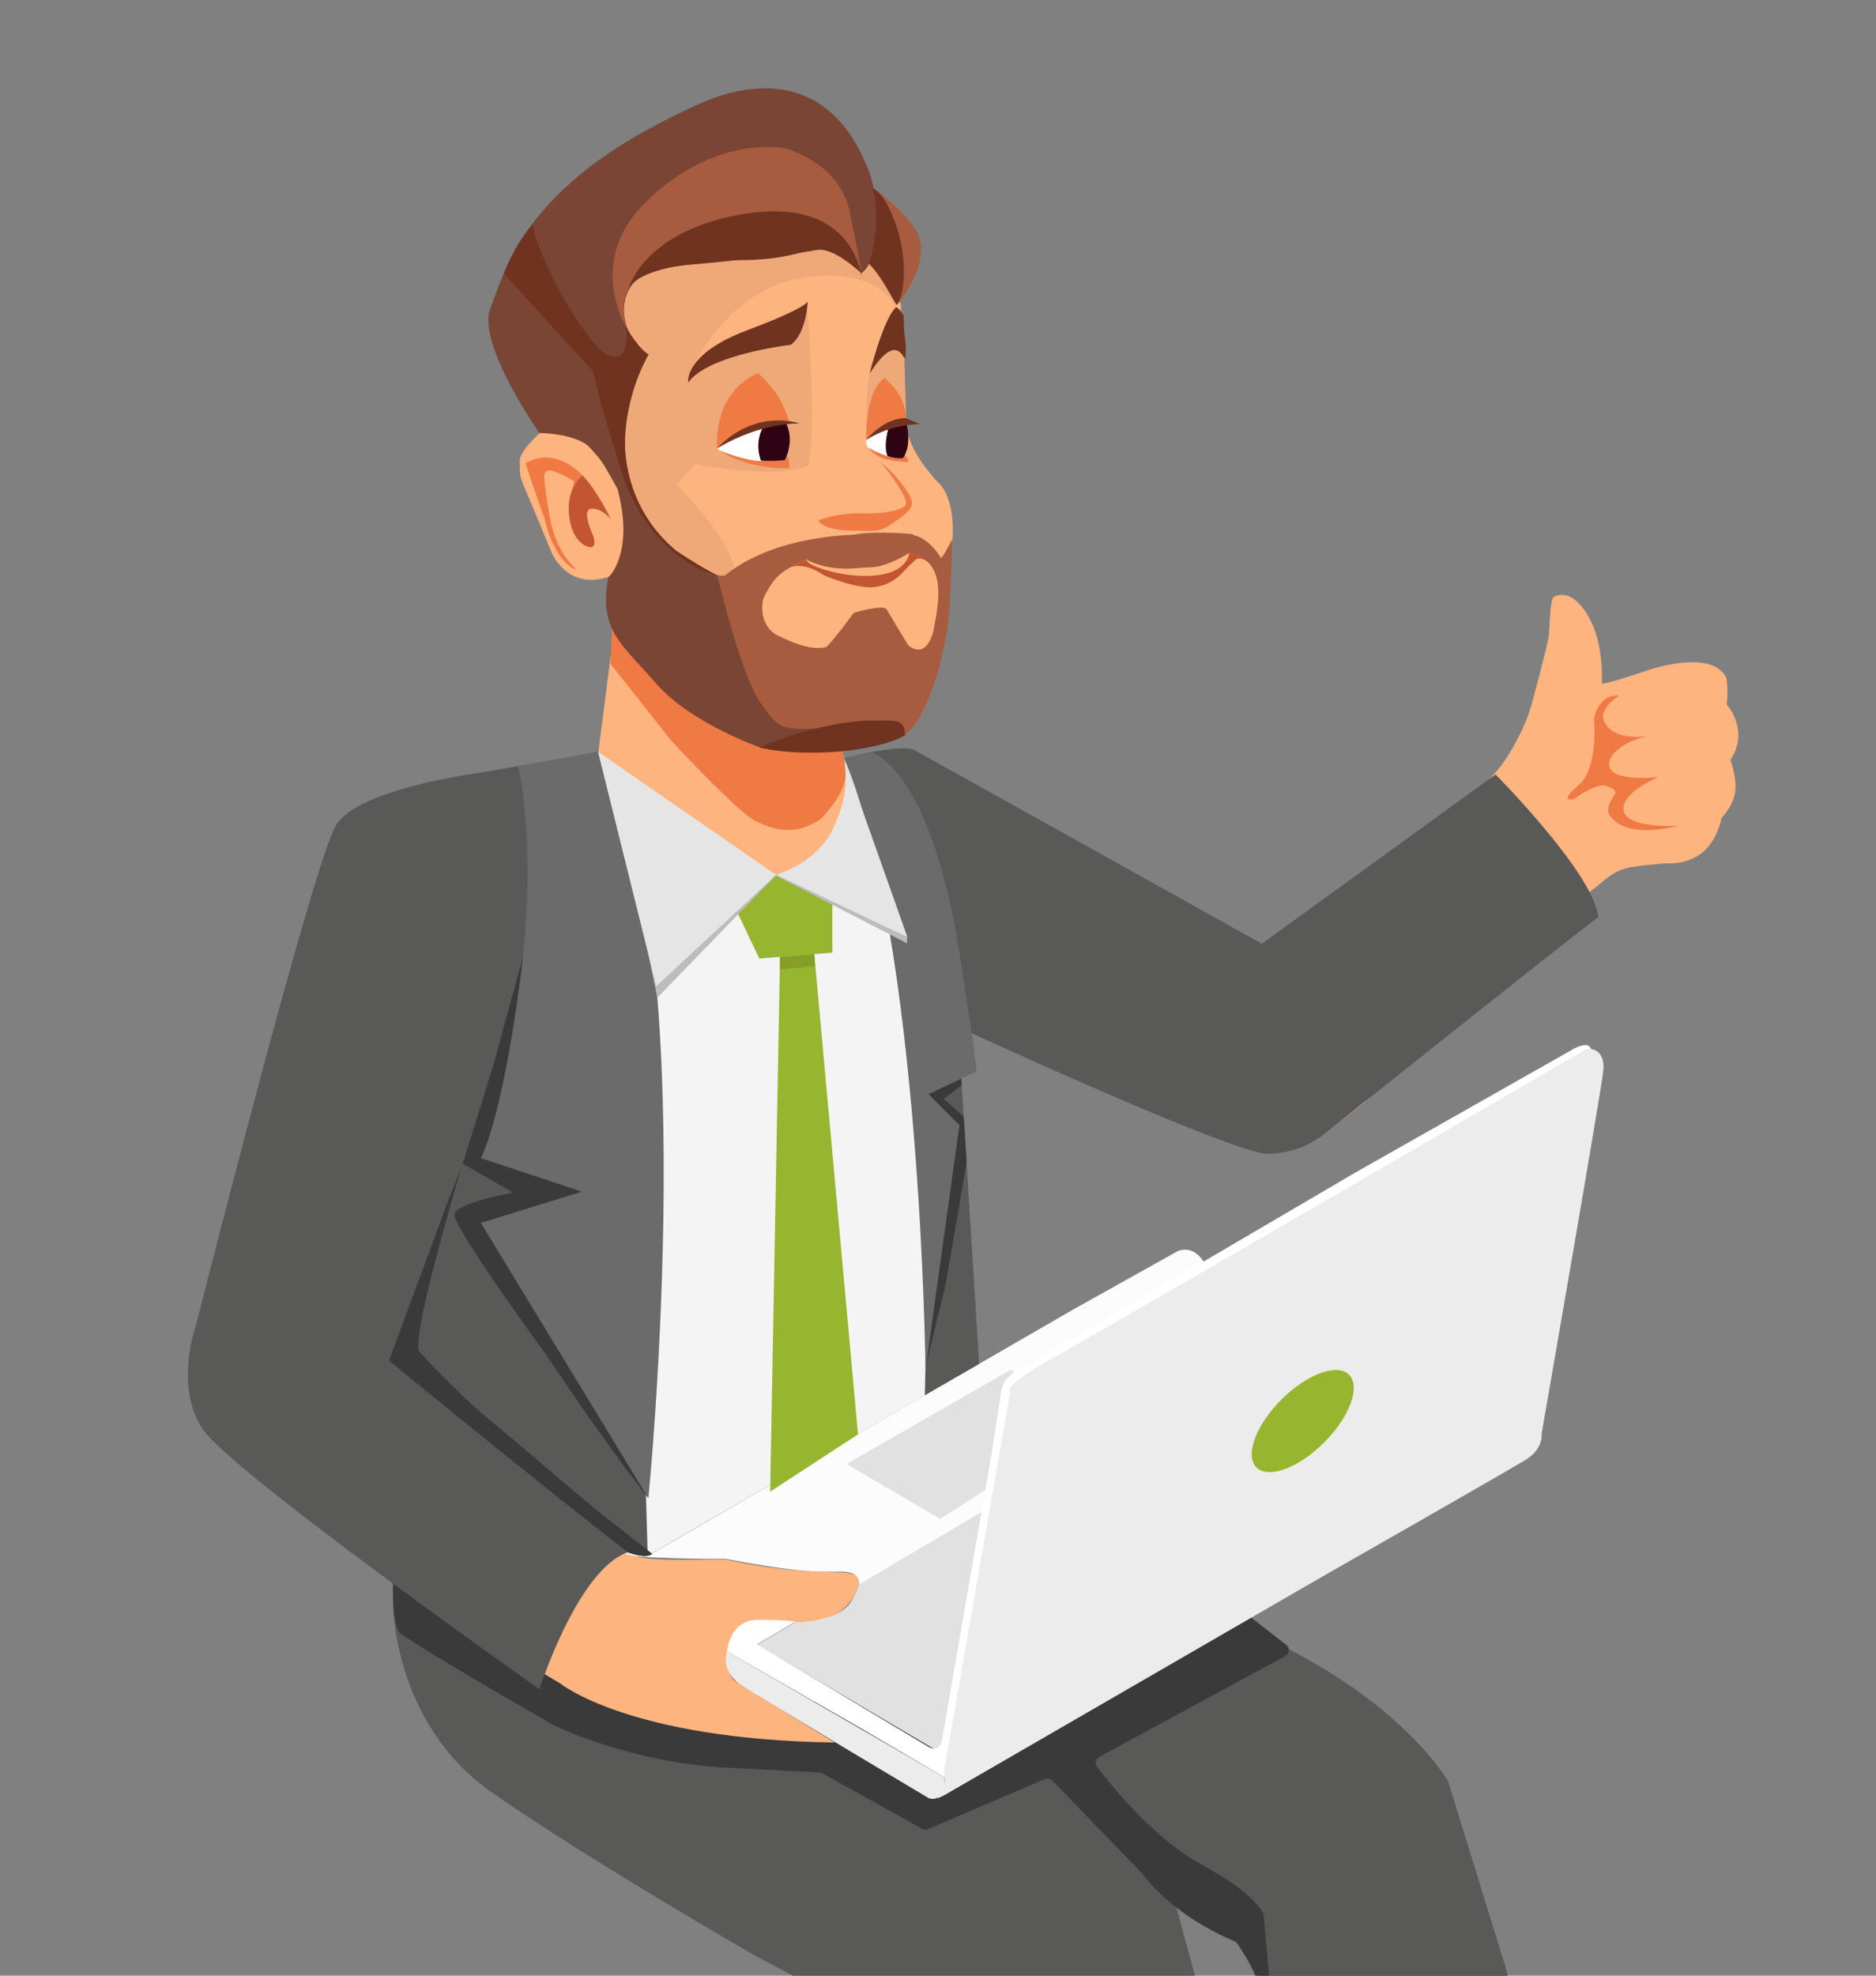 <?xml version="1.0" encoding="utf-8"?>
<!-- Generator: Adobe Illustrator 21.0.2, SVG Export Plug-In . SVG Version: 6.00 Build 0)  -->
<svg version="1.1" xmlns="http://www.w3.org/2000/svg" xmlns:xlink="http://www.w3.org/1999/xlink" x="0px" y="0px"
	 viewBox="0 0 570 600" style="enable-background:new 0 0 570 600;" xml:space="preserve">
<rect x="0" y="0" width="570" height="600" fill="#808080" stroke="none"/>
<style type="text/css">
	.st0{fill:#D7F948;}
	.st1{fill:#595958;}
	.st2{fill:#3A3A3A;}
	.st3{fill:#FDB47F;}
	.st4{fill:#EF7A44;}
	.st5{fill:#F7E8DA;}
	.st6{fill:#E55E03;}
	.st7{fill:#EFA878;}
	.st8{fill:#FFFFFF;}
	.st9{fill:#2E0314;}
	.st10{fill:#A75C3F;}
	.st11{fill:#7A4535;}
	.st12{fill:#703320;}
	.st13{fill:#C45533;}
	.st14{fill:#FCFCFC;}
	.st15{fill:#E1E1E1;}
	.st16{fill:#ECECEC;}
	.st17{fill:#97B52E;}
	.st18{fill:#F4F4F4;}
	.st19{fill:#6B6B6B;}
	.st20{fill:#879E26;}
	.st21{fill:#BCBCBC;}
	.st22{fill:#E5E5E5;}
</style>
<g id="Слой_55">
</g>
<g id="Слой_54">
</g>
<g id="Слой_47">
</g>
<g id="Слой_57">
</g>
<g id="Слой_42">
</g>
<g id="Слой_31">
</g>
<g id="Слой_39">
</g>
<g id="Слой_32">
</g>
<g id="Слой_33">
</g>
<g id="Слой_34">
</g>
<g id="Слой_40">
</g>
<g id="Слой_35">
</g>
<g id="Слой_38">
</g>
<g id="Слой_37">
</g>
<g id="Слой_36">
</g>
<g id="Слой_30">
</g>
<g id="Слой_41">
</g>
<g id="Слой_56">
</g>
<g id="Слой_46">
</g>
<g id="Слой_45">
</g>
<g id="Слой_43">
</g>
<g id="Слой_44">
</g>
<g id="Слой_27">
</g>
<g id="Слой_29">
</g>
<g id="Слой_28">
</g>
<g id="Слой_26">
</g>
<g id="Слой_24">
</g>
<g id="Слой_3">
	<polygon class="st0" points="381.6,287.9 405.6,273.7 383.8,289.3 	"/>
</g>
<g id="Слой_7">
</g>
<g id="Слой_4">
</g>
<g id="Слой_23">
</g>
<g id="Слой_5">
</g>
<g id="Слой_6">
</g>
<g id="Слой_25">
</g>
<g id="Слой_53">
</g>
<g id="Слой_52">
</g>
<g id="Слой_50">
</g>
<g id="Слой_49">
</g>
<g id="Слой_51">
</g>
<g id="Слой_48">
</g>
<g id="Слой_19">
	<path class="st1" d="M119.4,486.3c0,0-0.5,36.9,30.4,58.3s80.3,49.7,80.3,49.7l11,5.8h122l-6.6-24.3l22.6,9.2l2.2,15
		c0,0,39.7,0,76.8,0c-5.4-20.2-1.1-4-1.1-4l-17-55c0,0-11.6-20.8-47-39.4S357.7,483,357.7,483l-208.8,4.7L119.4,486.3L119.4,486.3"
		/>
	<path class="st1" d="M381.3,600c0,0,40.4,0,76.8,0c-5.4-20.2-1.1-4-1.1-4"/>
</g>
<g id="Слой_18">
	<path class="st2" d="M119.5,478.3c-0.2,4.3-0.4,13.1,1.6,17.1c0.1,0.3,0.3,0.5,0.5,0.6c7.3,5.4,45,27,46.6,27.9c0,0,0.1,0,0.1,0.1
		c1.3,0.6,24.1,11.4,52.2,12.8l28.5,1.5c0.3,0,0.6,0.1,0.8,0.2l30.4,16.9c0.5,0.3,1.2,0.3,1.7,0.1l35.6-15.2
		c0.7-0.3,1.6-0.1,2.2,0.4l27.2,28.1c0.1,0.1,0.1,0.1,0.2,0.2c0.9,1.3,9.2,12.6,27.9,20.5c0.3,0.1,0.7,0.4,0.9,0.7
		c1.7,2.6,3.5,5.2,5.5,9.7c0.3,0.1,4.2,0.1,4.2,0c-1.1-11.6-1.5-16.8-1.6-18c0-0.2-0.1-0.4-0.1-0.6c-0.6-1.4-3.8-6.9-18.9-15.1
		c-14.5-7.9-27.6-24.2-31.7-29.7c-0.7-1-0.4-2.3,0.6-2.9l56.7-30.7c1.2-0.7,1.4-2.4,0.3-3.3l-10.3-8c-0.3-0.3-0.8-0.4-1.2-0.4
		l-51.2,0.5c-0.2,0-0.4,0-0.6,0.1L248,516.7c-0.4,0.1-0.8,0.1-1.2,0L122,476.6C120.8,476.2,119.6,477,119.5,478.3z"/>
</g>
<g id="Слой_16">
	<path class="st3" d="M76.8,352.6c0,0-16.8,62.2-16,72.9c0.9,10.7,2.7,10.7,5.3,12.9c2.6,2.1,64.7,49.3,64.7,49.3l39.5,23.6
		c0,0,20.8,17,83.4,17.9c-8.4-5-30.1-18.5-30.1-18.5s-5.6-3.5-0.7-14.8c2.3-3,3.1-5.1,18.8-3.2c3.4-0.2,14.7,0.7,19-10.5
		c0.1-2.4,1.6-4.6-6.3-4.7s-19.1-0.6-33.9-3.9c-12.1-0.1-23.6,1-32-2.1c-8.6-7.1-40.9-33.7-40.9-33.7l-27.9-23.1l15.9-43.9
		l-29.5-7.7l-27.4-13.5L76.8,352.6z"/>
	<path class="st3" d="M472.2,181.2c0,0,3.1-1.8,6.6,1.2c3.5,3,8.4,10.6,7.9,25.2c1.6,0.2,14.4-4.2,14.4-4.2s19.3-6.6,23.5,2.6
		c0.6,5.2,0,7.9,0,7.9s7.2,7.8,1.2,16.8c2.2,7.5,2.6,11.7-2.7,17.7c-1.6,7-5.9,14.3-17.3,13.8c-8.9,1-12.5,0.6-17.3,4.3
		c-4.8,3.8-17.1,13.8-17.1,13.8l-19.3,18.2L414.4,335l-14.2,11c0,0-7.9,5.7-19.3,1.4c-11.4-4.2-27.6-12.8-27.6-12.8l-14-6.8
		l20.1-54.2l24.4,15.6l55-40.1c0,0,14.7-12.1,18.3-18c3.8-5.5,6.2-11.2,7.3-14.1s5.7-21,6.1-23.3C470.9,191.4,470.8,182,472.2,181.2
		z"/>
</g>
<g id="Слой_17">
	<path class="st4" d="M492,211.2c0,0-6.4,4-4.6,7.9c1.8,3.9,6.7,5.2,13.2,4.5c-7.1,1.3-13.6,6.4-11.2,10.1
		c2.5,3.7,14.5,2.3,14.5,2.3s-11.4,4.6-10.6,10.1c0.8,5.6,16.4,4.7,16.4,4.7s-16.1,4.7-21-3.8c-0.9-5.2,5.9-6.4-1.1-8.4
		c-3.1-0.6-9.4,4.1-9.4,4.1s-5,1.2,1.3-4.1c6.4-5.4,4.8-20.5,4.8-20.5S485.6,210.8,492,211.2z"/>
</g>
<g id="Слой_9">
	<path class="st5" d="M185.4,234.4l-41.2,6.1l8.9,26.9l-14.3,96.2l-3.6,7.9l-15.6,43.1l68.8,56.8c0,0,6.2,3,10.7,0
		c4.5-3,91.9-53.4,91.9-53.4V311.4c0,0,6.1-73.7-29.5-79.1c-35.6-5.4-40.3,5.5-40.3,5.5L185.4,234.4"/>
</g>
<g id="Слой_8">
	<path class="st6" d="M140.2,369.9l23.9-71.8c0,0,7.9-46.8-15.7-58c-17.9,2.1-22.8,2.8-35.2,8.7c-12.4,5.9-21.8,41.7-21.8,41.7
		L74,349.2C74,349.2,99.3,378.8,140.2,369.9z"/>
</g>
<g id="Слой_2">
	<path class="st3" d="M166.8,125.8l-1,4.1c0,0-8.2,6.8-7.9,10.3c0.3,3.5-0.5,3.4,1.6,8.2c2.1,4.8,8,19.2,8,19.2s4.6,11.6,17,7.7
		c12.4-3.8,48.4,34.1,48.4,34.1l29.6-3.2l15.6,0.9l8.3-13.3l3-30.2c0,0,1.3-12.7-5.1-17.8c-4-4.9-8.8-10.3-9.1-19
		c-0.2-8.6-1.5-34.5-1.5-34.5l-4-6.8L246.1,61l-60.5,13.7L166.8,125.8z"/>
	<path class="st3" d="M185.6,198.9l-3.8,29.4c0,0,4.6,11.3,22.7,25c18.1,13.7,31.8,17.1,45.3,4.9c6.8-12.5,8.4-19.2,6.7-28.1
		c-1.8-8.9-20.2,2.4-20.2,2.4L185.6,198.9"/>
	<path class="st7" d="M192.1,107.3c0,0-14.9-20.5,0.9-26.6c15.8-6.1,41-6.1,41-6.1l27.3,1.9l9.2,5.6l1.8,11.3c0,0-5.2-12.6-28.2-9.1
		s-33.6,27.3-33.6,27.3l31.5-12.9l3.3-5.3c0,0,3,37.2,0.3,48.1c-6.1,1.9-14.1,3-34.3-0.5c-5.8,6.2-5.8,6.2-5.8,6.2
		s15.2,14.5,17.7,25.6c2.5,11.1-4.1,12.1-4.1,12.1l-22.2-4.6l-10.1-44.2L192.1,107.3z"/>
	<path class="st7" d="M263.2,131.3c0,0-0.5-17.1,2.2-21.1s8.6-7.4,8.6-7.4l0.8,5.9l0.5,18.2l-5.8-8.8L263.2,131.3"/>
	<path class="st8" d="M217.9,136.2c0,0,9.4-6.6,14.5-7c5.1-0.4,1.2,10.8,1.2,10.8l-1.2,1C232.5,141,221.6,139.7,217.9,136.2"/>
	<path class="st8" d="M263.2,133.6c0,0,3.7-3.3,6.9-3.9c3.2-0.6,1,9.7,1,9.7l-5.7-2.3C265.4,137.1,262.8,136.4,263.2,133.6"/>
	<path class="st4" d="M217.9,136.2c0,0-1.8-16.6,12.4-22.9c3.4,3.3,7.2,6.9,9.4,14.6C235.8,128.3,223.8,130.6,217.9,136.2"/>
	<path class="st4" d="M263.2,133.6c0,0-0.5-14.8,5.6-18.8c3.4,3,6.2,6.7,6.5,12.1c-2.1,1-9.3,4.6-9.3,4.6L263.2,133.6"/>
	<path class="st4" d="M263.7,135.9c0,0,6.8,4,10.9,3c0.3-0.7,0.7-0.5,0.7-0.5l0.8,1.9c0,0-3.5,0-6.8-0.8
		C266,138.8,263.7,135.9,263.7,135.9z"/>
	<path class="st4" d="M218.6,136.8c0,0,7.8,3.2,12.6,3.2c4.7,0,7.2-0.1,7.2-0.1l0.7-1.5c0,0,0.7,0.5,0.8,3.8
		C237.7,142.3,226.3,142.1,218.6,136.8z"/>
	<path class="st4" d="M266.6,139.5c0,0,4.2,3.3,7.3,7.3c3.1,4,2.9,4.9,2.9,4.9s1.6,2.1-2.9,5.3c-4.4,3.1-5.6,4.4-10.6,4.2
		c-5-0.1-12.2,0.3-14.7-3.1c0.8-0.5,7.1-2.5,13.6-2.2c6.5,0.2,12.4-1.1,13-2.6c0.6-1.4-1.8-4.9-1.8-4.9S268.5,140.6,266.6,139.5z"/>
	<path class="st4" d="M186,189.4l-0.5,12.2l18.6,23.5c0,0,20.5,22.1,25.7,24.4c5.1,2.3,11.3,4.7,19.5-0.7c5.9-6.3,10-12.5,6.5-20.8
		c-3.6-8.3-21.5-4.5-21.5-4.5l-34-21L186,189.4z"/>
	<path class="st4" d="M176.9,144.3c0,0-8.1-9.1-17.2-3.6c1.1,3.7,5.7,16.7,5.7,16.7s2.9,13.4,9.8,15.6c-3.3-3.1-6.8-7.6-8.4-17.3
		s-1.4-10.5-1.4-10.5s-0.6-3.4,3.1-2c3.7,1.4,6,3,6,3l-1.3,5C173.1,151.3,176.2,144,176.9,144.3z"/>
	<path class="st9" d="M231.6,130.2c0,0-2.4,4.2-0.4,9.7c2.4,0.2,7.2-0.1,7.2-0.1s3.1-5.2,0.6-11
		C236.9,128.3,231.4,128.6,231.6,130.2z"/>
	<path class="st9" d="M270.1,129.6c0,0-1.8,5.3-0.5,8.8c0.4,0.4,3.4,1,4.8,0.7c0.5-0.7,2.6-4.1,1-10.6
		C272.8,128.7,270.1,129.6,270.1,129.6z"/>
	<path class="st10" d="M216.3,174.1c0,0,2.3,1,3.9,0.7c1.7-1.2,11.7-10.3,35.6-12.2c1.5-0.1,3-0.2,4.5-0.3c0.7,0,1.4,0,2.1-0.1
		c0.9,8.8,0.8,9.9,0.8,9.9s-9.9,2.3-18.2-2.2c-6.2,3.1-9.2,3.7-13.1,11.9c-1.2,5.4,1.1,9.7,4.6,11.3c3.5,1.6,9.4,4.6,14.6,3.4
		c3.3-3.4,8.3-10.4,8.3-10.4s9-2.7,10-1c1,1.7,6.5,10.8,6.5,10.8s5.1,5.1,7.7-4.2c1.7-9.1,4.3-21.3-7.4-23.9
		c-11.7-2.6-0.2-5.5-0.2-5.5s0.3,0,0.9,0.1c1.7,0.2,5.6,1.4,9,7.1c1.1-1,3.4-5.7,3.4-5.7s-0.4,17.6-1.1,24.2
		c-0.7,6.6-4.6,28-13.3,35.3c-0.4-2.6,1.2-7.8-25.8-2.1s-18.8-0.7-18.8-0.7l-18.5-42.7L216.3,174.1"/>
	<path class="st10" d="M264,172.3c0,0,4.9,0.6,14.2-5.6c1.1-2.9-1-4.5-1-4.5s-9.8-1-16.7,0c-6.9,1-0.5,10.3-0.5,10.3L264,172.3z"/>
	<path class="st10" d="M265.5,57.2c0,0,12.6,12.8,7,35.5c4.8-5.9,9.8-15.5,6.1-22.2S265.5,57.2,265.5,57.2"/>
	<path class="st10" d="M202.8,79.7"/>
	<path class="st10" d="M202.8,79.7c0,0,11.9-9.2,26.5-9.1c14.6,0.2,21.1,1.6,25,4.3c3.9,2.7-4.1,0.1-4.1,0.1l-13.4,2.6l-28.5,2.1
		L202.8,79.7"/>
	<path class="st11" d="M163.9,131.5c0,0-19.1-27-14.9-37.9s9.8-33.8,48.6-54.7s31.7-6.3,31.7-6.3l-3.4,7l1.1,13.6
		c0,0-29.8,7.5-33.7,14.6s-4,11.8-4,11.8l3.4,2.7c0,0,12.3-4,21.3-4.2c9-0.2,32.5-2.2,34.1-3.5c1.6-1.4,11.6-0.2,13.6,8.2
		c-5-3.8-8.2-8.1-13.9-6.8s-35.9,4.2-35.9,4.2s-12.5,0.5-18,4.5c-5.4,4-7,14.9,2.7,23c-2.5,5.4-9.5,21.7-5.5,37.4
		c4,15.8,17.6,26.4,26.8,29.6c1.8,7.2,7.9,31.5,13.2,38.8s5.4,8.4,18.4,7.7c-9.4,2.4-18.5,5.8-18.5,5.8s-21.1-7.3-31.5-19.3
		c-10.5-12-17.7-16.3-14.7-32.3c2.3-2.3,7.3-10.3,2.8-27c-5.6-10-4.7-8.2-8.4-12.5C175.1,131.6,163.9,131.5,163.9,131.5z"/>
	<path class="st11" d="M207.1,34.4c0,0,39.4-25.1,56.3,16.1c4.3,9.9,4.6,28.1-1.8,32.6c-1.9-10.8-4.5-40.1-35.1-36.5
		C195.9,50.3,207.1,34.4,207.1,34.4"/>
	<path class="st12" d="M217.9,136.2c0,0,6.2-7.5,16.3-8.4c5.1-0.5,8.7,0.8,8.7,0.8S231,128.2,217.9,136.2z"/>
	<path class="st12" d="M263.2,133.6c0,0,5.3-6.8,12.1-6.6c4.2,1.8,4.2,1.8,4.2,1.8S271,128.6,263.2,133.6z"/>
	<path class="st10" d="M190.6,100c0,0-12.8-19.9,4.9-37.9c21.6-21.9,43.3-17,43.3-17S255,49.4,258.1,64c3.1,14.6,3.7,19.8,3.7,19.8
		s-7.3-20.1-31.7-17.9S184.2,84.3,190.6,100z"/>
	<path class="st12" d="M191.2,87c0,0,5-17.3,35.3-22.1s34.2,15.6,34.2,15.6s-14.4-10.7-33.6-9.2c-19.2,1.5-23.5,8.7-23.5,8.7
		S195.7,79.6,191.2,87z"/>
	<path class="st12" d="M265,57.2c0,0,3.3,0.3,7,10.4c3.7,10.1,3.2,21.7,0.4,25c-1.5-2.3-4.9-9.2-8.4-12.5
		C265.8,75.6,267.5,63.5,265,57.2z"/>
	<path class="st12" d="M191.2,87c0,0,3.5-9.3,21.2-15.2c17.7-5.9,38.6-1.7,38.6-1.7s7.9,1.3,10.6,12.7c-2.3-1.9-7.7-6.7-12.4-7
		s-9.6,3.4-25.6,3.2c-15,1.4-16.3,1.6-16.3,1.6S195.2,82,191.2,87z"/>
	<path class="st12" d="M180.3,112.9l-27.2-29.8c0,0,2.7-8,8.8-15.1c0.6,8.4,15.8,36.9,22.9,39.8c7.1,3,5.5-8.3,5.5-8.3
		s4,6.8,6.8,8.1c0,0-6.5,11.1-7.2,23.6s4,26.4,15.3,35.9c9.8,6.4,12.6,7.5,12.6,7.5s-16.4-2.6-27.1-26.1
		C182.1,123.4,180.3,112.9,180.3,112.9z"/>
	<path class="st12" d="M230.7,227c0,0,17.1-7.6,33.4-8.2c8.6-0.1,10.7-0.4,10.9,4.5c-0.9,0.7-8.1,4.2-22.4,5.1
		C238.3,229.2,230.7,227,230.7,227"/>
	<path class="st12" d="M209.1,116.2c0,0-1.5-8.6,17.9-15.9c19.4-7.3,18.4-8.9,18.4-8.9s-0.2,9.6-5.1,13.3
		C234.8,105.4,214.4,108.6,209.1,116.2z"/>
	<path class="st12" d="M264.2,113.5c0,0,4-16.2,8-20.2c1.4,0.4,2.4,2.8,2.4,2.8l0.1,4.6c0,0,0.8,4.4,0.4,7.5
		C274.8,111.5,273.4,99,264.2,113.5z"/>
	<path class="st13" d="M240,172.4l5-2.5c0,0-0.4,0.2,1.1,1.3c1.5,1.1,11.1,4.6,20.5,3.5s9.7-6.9,9.7-6.9s4.1,0.7,5.8,3
		c-1-0.9-2.8-1.6-3.8-0.9c-0.9,0.7-4.3,4.2-4.3,4.2s-3,3.6-8.4,4.2c-5.4,0.6-15.1-3.5-15.1-3.5S244.6,170.4,240,172.4z"/>
	<path class="st13" d="M176.9,144.3c0,0-2.8,2.4-3.8,7c-1,4.7,0.4,12.3,4.7,14.4c4.3,2.1,2.4-3.1,2.4-3.1s-3.8-7.9-0.5-8.1
		c3.3-0.2,5.9,3.2,5.9,3.2S181.5,149,176.9,144.3z"/>
</g>
<g id="Слой_22">
</g>
<g id="Слой_21">
</g>
<g id="Слой_20">
</g>
<g id="Слой_15">
	<path class="st14" d="M260.9,481.2c0,0,1-3.9-5.1-3.9c-6.1,0-11.5,0.7-35.3-3.9c-17.3,0.1-27.9-0.8-27.9-0.8s3.3,0.7,6.5-1.3
		c3.3-2,52-30.3,52-30.3l74.6-43.1l31.7-17.7c0,0,4.5-2.8,8.3,2.9c3.8,5.7,3.8,9.6,3.8,9.6l-75.9,81.9L260.9,481.2"/>
</g>
<g id="Слой_14">
	<g>
		<path class="st15" d="M285.9,532.4l-55.8-32.9l11.6-6.9c0,0,13.5,0.3,17.2-6.8c1.9-3,1.9-4.5,1.9-4.5l37.4-22.1l1.6,15.5
			l-9.7,57.7H285.9z"/>
		<polygon class="st15" points="300.4,451.8 285.7,461.3 257.2,444.6 307.1,416 308.2,416.6 		"/>
	</g>
</g>
<g id="Слой_12">
	<path class="st8" d="M241.7,492.5l-11.6,6.9l51.5,30.8c0,0,3.8,2.9,4.7-2.2c0.9-5.1,14.9-86.1,14.9-86.1l3.1-19.8
		c0,0,0.4-3.8,5.6-6.5c5.1-2.7,101.9-59.5,101.9-59.5l66.2-37.5c0,0,4.7-2.7,5.4,0c0.7,2.7,0,13.7,0,13.7L469,364.5L292.8,535.6
		l-5.8,4.2l-25.9-15.2l-40.2-23c0,0,0.6-9.7,9.4-9.7S241.7,492.5,241.7,492.5z"/>
</g>
<g id="Слой_10">
	<g>
		<path class="st16" d="M286.8,538l20.1-115.1c0,0-3.6-1.3,13.4-10.7c17-9.4,161.9-93.7,161.9-93.7s5.8-0.7,4.9,7
			c-0.9,7.7-18.7,109.9-18.7,109.9s0.7,4.5-4.8,7.9c-5.5,3.4-62.7,36-62.7,36l-114,65.9l-2.1,1C284.7,546.1,287.9,542.5,286.8,538z"
			/>
	</g>
</g>
<g id="Слой_13">
	<g>
		<path class="st16" d="M287,539.8l-66.1-38.2c0,0-2.2,5.9,4.2,10.1s57.1,34.4,57.1,34.4S287,548.1,287,539.8z"/>
	</g>
</g>
<g id="Слой_11">
	
		<ellipse transform="matrix(0.707 -0.707 0.707 0.707 -189.221 406.328)" class="st17" cx="395.9" cy="431.6" rx="19.9" ry="9.2"/>
</g>
<g id="Слой_58">
</g>
<g id="Слой_60">
	<path class="st1" d="M281,300l8.7-10.3l7.8,124.5l-100.7,58.2c0,0-5.5,1.3-15.1-6.6c-9.6-7.9-67.7-53.5-67.7-53.5l11.7-44.7
		l25.8-76.6l-3.1-55.1l33.3-7.7c0,0,32,43.6,54.1,37.4c29-7.4,20.5-35.6,20.5-35.6L281,300z"/>
</g>
<g id="Слой_62">
	<polygon class="st18" points="191.2,279.9 196.8,472.4 281,423.8 282.7,349 276,279.9 271.4,252.1 235.8,265.7 	"/>
</g>
<g id="Слой_67">
	<path class="st2" d="M140.1,354.9c0,0-14.6,48.6-12.9,55.2c1.5,2.1,7.1,7.7,14,14.4c5.5,5.3,14.8,12.6,20.8,17.8
		c11.3,9.8,19.9,16.8,19.9,16.8l16.3,12.8c0,0-1.9,0.7-3.7,0.5c-1.7-0.2-3.8-1-3.8-1l-23.3-7.2l-47.1-36.8l-10.8-23L140.1,354.9"/>
	<path class="st2" d="M189.2,469.7"/>
	<path class="st2" d="M198.2,471.9c0,0-1.1,1.1-3.7,0.5c-1.7-0.4-3.8-1-3.8-1"/>
</g>
<g id="Слой_65">
	<path class="st1" d="M260.4,229.4l18.6,42.9l9.5,38.4c0,0,86.4,40,96.9,39.7c10.5-0.2,16.7-5.8,16.7-5.8s72.7-58,83.5-66.1
		c-1.2-13.1-31.2-43.3-31.2-43.3l-71,51.4l-105.9-59c0,0-2.2-0.8-8.4,0.1C263.1,228.6,260.4,229.4,260.4,229.4z"/>
	<path class="st1" d="M147,234.5c0,0-37.9,4.7-44.9,16.1C95.1,262,59.4,403,59.4,403s-6.4,17.9,2.1,30.9S163.9,513,163.9,513
		s11.6-36.4,26.9-41.6c-22.6-17.2-72.6-58.2-72.6-58.2l17.8-48.1l23.4-58.7c0,0,13.2-28.2,3.6-52.1c-1.7-4.3,19.3-18.6,15.8-22.4
		C176.6,229.2,159,232.3,147,234.5"/>
</g>
<g id="Слой_66">
	<path class="st2" d="M149.8,323.8l-9.2,29.6l15.3,8.8c0,0-17,3-17.8,6.5c-0.8,3.6,28.1,43.1,28.1,43.1l11.3,16.7l12,16.7l7.5,9.8
		l-11.3-75.4l-3.9-57.3l-22.7-32.5L149.8,323.8z"/>
	<polyline class="st2" points="292.2,329.6 286.7,333.7 292.8,339.1 293,341.6 293.7,352.9 287.4,389.7 281.4,414.4 282.7,378 
		278.8,318.5 289,317.3 292.1,327.5 	"/>
</g>
<g id="Слой_59">
	<path class="st19" d="M181.7,228.3l-24.3,4.3c0,0,6.2,24.7,0.4,66.8c-5.7,42-11.7,52.3-11.7,52.3l30.7,10.2l-30.7,9.5L197,455
		C197,455,214.5,279.7,181.7,228.3z"/>
	<path class="st19" d="M256.4,230.1l8.6-1.5c0,0,17.5,4.4,26.5,60.7c5.2,32.6,5.2,36.1,5.2,36.1l-14.6,6.9l9.4,9.4L281.2,416
		C281.2,416,279.8,285.1,256.4,230.1z"/>
</g>
<g id="Слой_64">
	<polyline class="st17" points="237,290.6 234,453 260.7,435.6 247.4,289.7 237,290.6 	"/>
</g>
<g id="Слой_69">
	<polyline class="st20" points="237,290.6 237,294.4 247.7,293.4 247.4,289.7 237,290.6 	"/>
</g>
<g id="Слой_63">
	<polyline class="st17" points="223.9,276.8 230.7,291.1 252.9,289.3 252.9,270.8 235.8,265.7 219.4,265.7 223.9,276.8 	"/>
</g>
<g id="Слой_68">
	<polygon class="st21" points="236.2,265.4 199.7,303 196.8,288.8 	"/>
	<polyline class="st21" points="235.8,265.7 275.6,284.6 270.5,275.2 252.9,263 235.8,265.7 	"/>
	<polygon class="st21" points="235.5,265.8 275.6,286.5 275.6,284.6 236.3,265.8 	"/>
</g>
<g id="Слой_61">
	<polygon class="st22" points="235.8,265.7 181.7,228.3 199.4,299.5 	"/>
	<path class="st22" d="M256.4,230.1c0,0,5.8,26.4-20.5,35.6c19.9,9.4,39.8,18.9,39.8,18.9L256.4,230.1z"/>
</g>
</svg>

